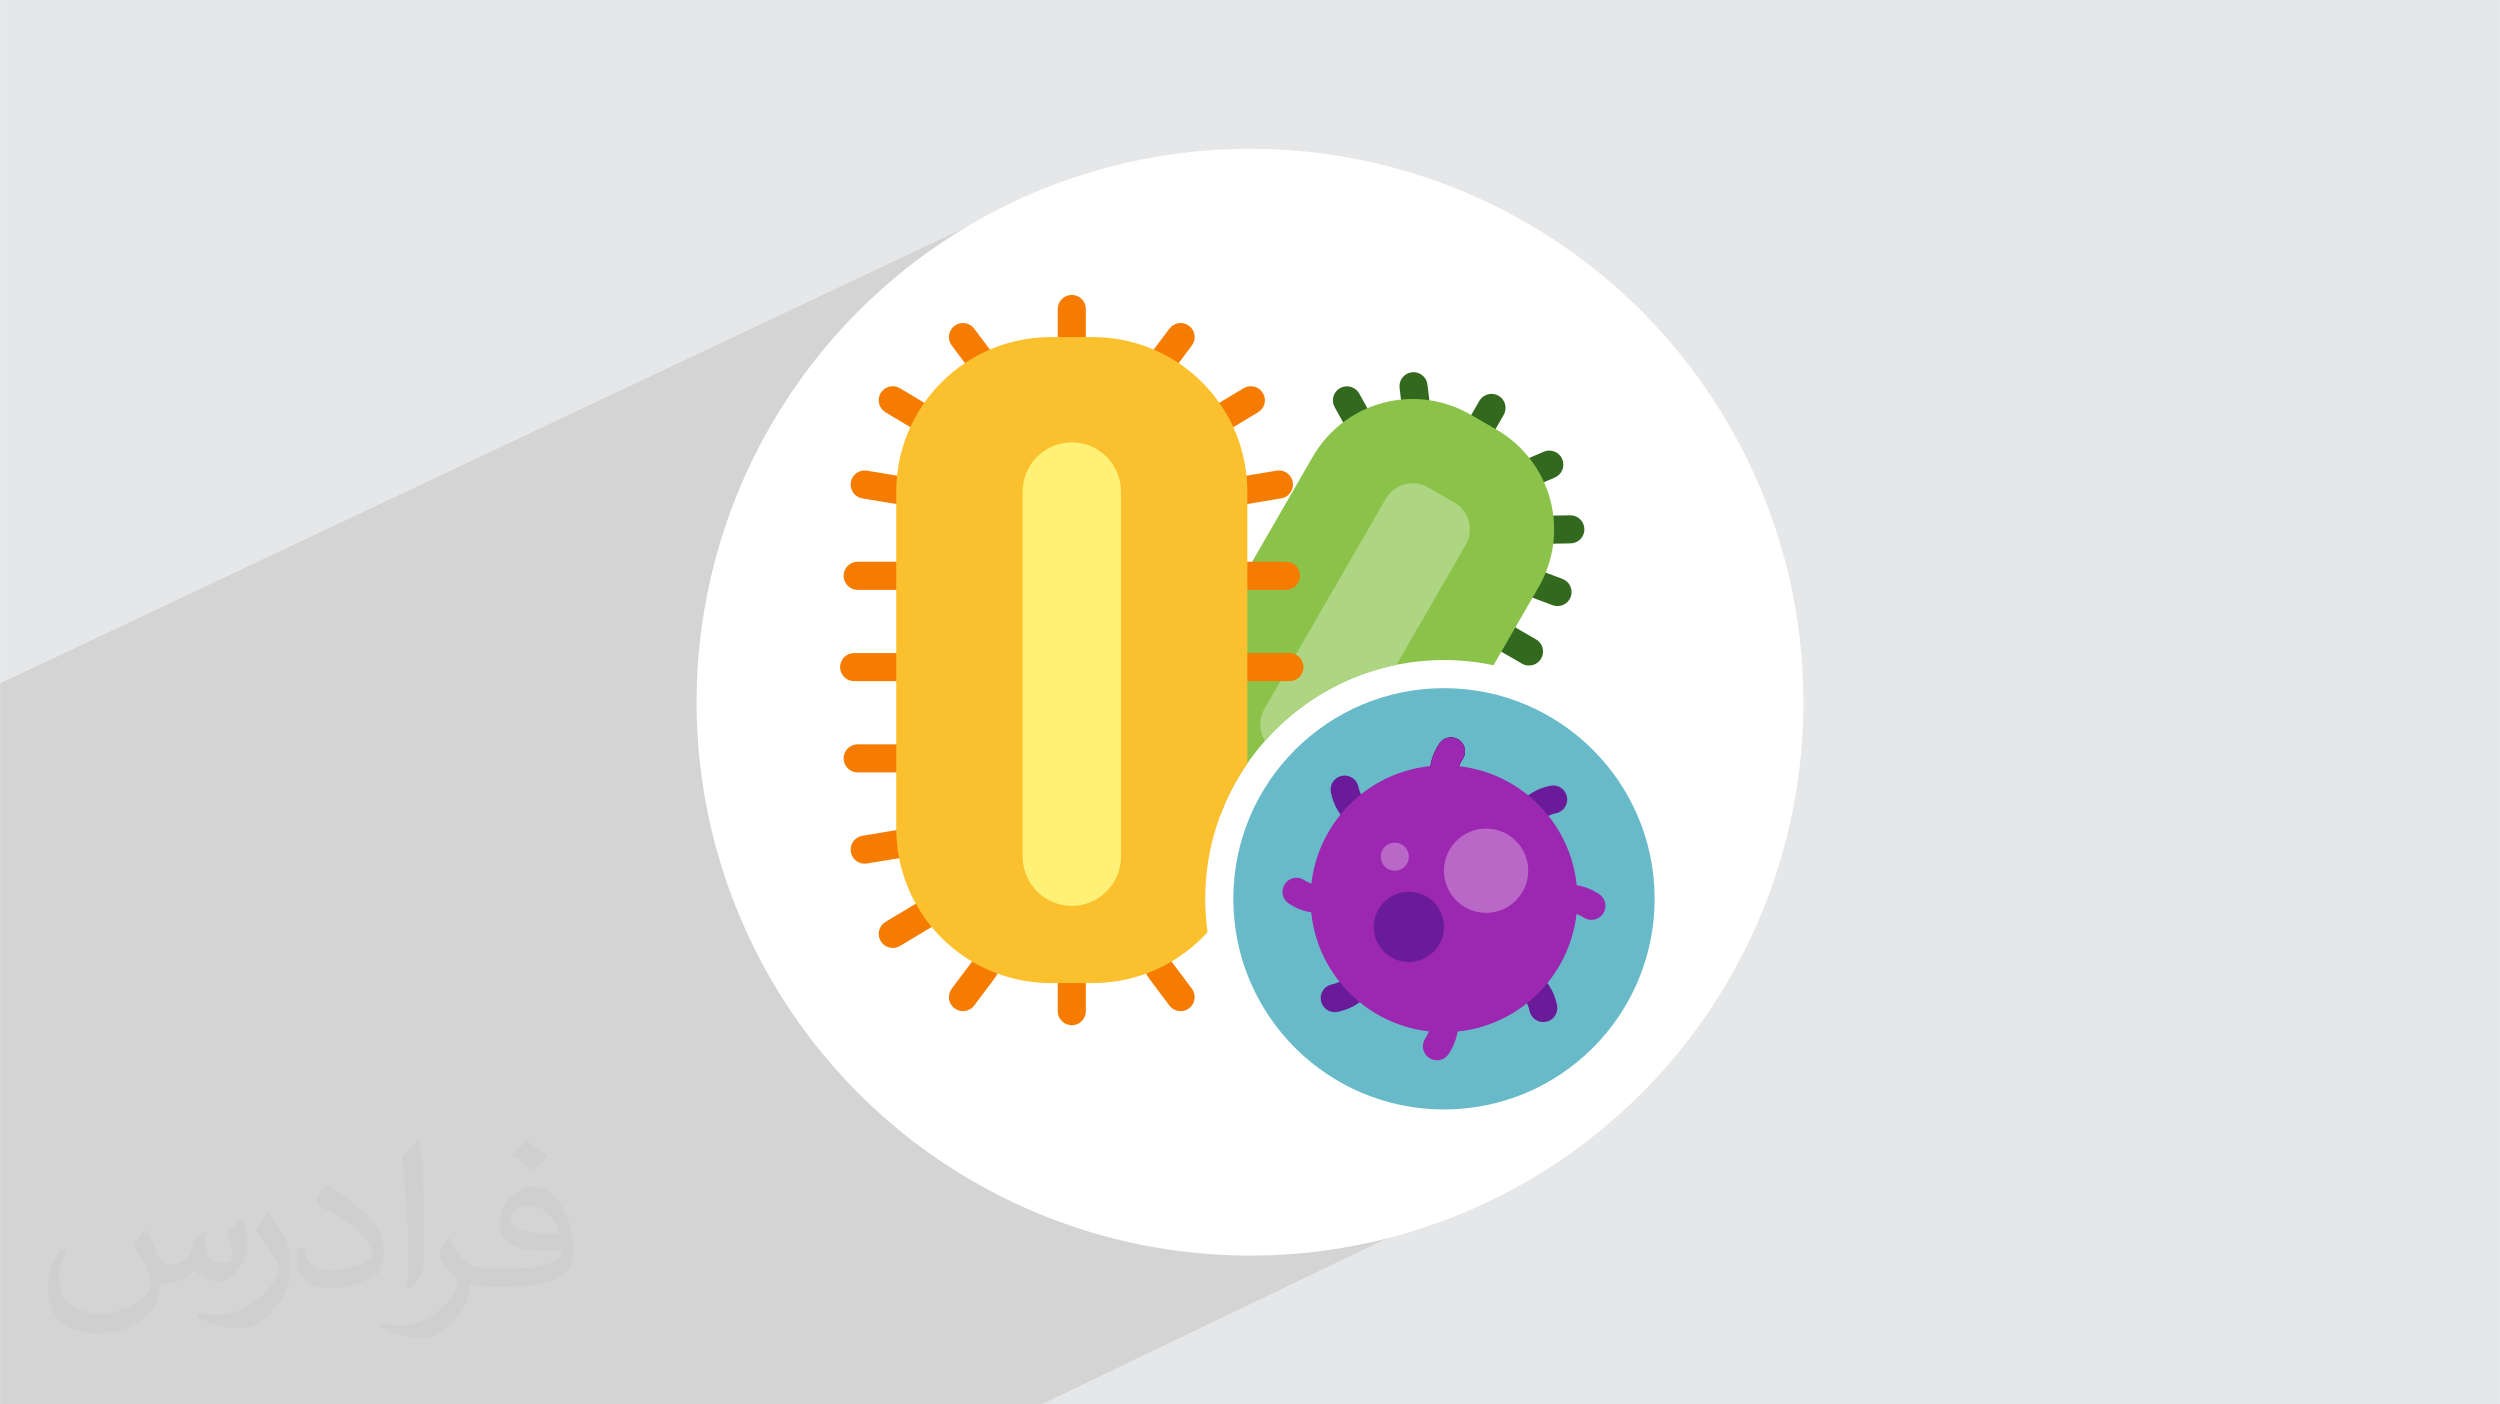 <?xml version="1.0" encoding="UTF-8"?>
<!DOCTYPE svg PUBLIC "-//W3C//DTD SVG 1.1//EN" "http://www.w3.org/Graphics/SVG/1.1/DTD/svg11.dtd">
<!-- Creator: CorelDRAW -->
<svg xmlns="http://www.w3.org/2000/svg" xml:space="preserve" width="3.708in" height="2.083in" version="1.1" style="shape-rendering:geometricPrecision; text-rendering:geometricPrecision; image-rendering:optimizeQuality; fill-rule:evenodd; clip-rule:evenodd"
viewBox="0 0 3694.89 2075.78"
 xmlns:xlink="http://www.w3.org/1999/xlink"
 xmlns:xodm="http://www.corel.com/coreldraw/odm/2003">
 <defs>
  <style type="text/css">
   <![CDATA[
    .fil11 {fill:black}
    .fil4 {fill:#33691E}
    .fil10 {fill:#69BAC9}
    .fil12 {fill:#6A1B9A}
    .fil5 {fill:#8BC34A}
    .fil13 {fill:#9C27B0}
    .fil6 {fill:#AED581}
    .fil14 {fill:#BA68C8}
    .fil7 {fill:#F57C00}
    .fil8 {fill:#FBC02D}
    .fil9 {fill:#FFF176}
    .fil3 {fill:white}
    .fil2 {fill:#373435;fill-opacity:0.031}
    .fil1 {fill:#373535;fill-opacity:0.102}
    .fil0 {fill:#E6E7E8}
   ]]>
  </style>
 </defs>
 <g id="Layer_x0020_1">
  <polygon class="fil0" points="-0,0 3694.89,0 3694.89,2075.78 -0,2075.78 "/>
  <polygon class="fil1" points="2183.93,1402.61 2340.37,1690.74 1539.24,2075.78 -0,2075.78 -0,1010.13 1574.27,266.63 "/>
  <path class="fil2" d="M215.5 1818.07c7.05,10.69 11.63,20.96 16.09,32.38 3.32,6.65 5.08,18.89 20.65,18.89 4.56,0 11.11,-1.35 16.92,-4.56 6.54,-3.43 11.52,-8.62 14.12,-16.5l6.23 -20.96 15.15 -7.47 1.04 1.04c-2.07,7.89 -2.59,15.46 -2.59,21.38 0,17.53 15.15,24.18 27.19,24.18 7.05,0 13.39,-3.43 13.39,-9.87 0,-8.3 -3.53,-22.42 -8.1,-35.08 7.05,-7.05 14.12,-14.12 22.21,-19.83l1.24 0.63c3.53,14.95 5.5,29.68 5.5,39.55 0,9.65 -4.26,20.35 -7.78,27.3 -7.26,13.7 -20.14,24.6 -35.7,24.6 -11.83,0 -25.01,-5.92 -34.05,-16.92l-0.52 0c-8.51,10.59 -21.69,20.14 -42.77,20.14l-6.54 0c-1.04,13.91 -4.04,23.76 -8.62,32.59 -12.55,24.49 -49.82,41.83 -84.9,41.83 -48.78,0 -73.27,-28.13 -73.27,-65.59 0,-23.14 7.57,-44.63 19.2,-59.88l9.54 3.95c-7.26,13.91 -12.14,26.98 -12.14,39.86 0,35.08 28.55,51.79 61.45,51.79 30.52,0 68.29,-19.41 75.15,-41.93 -2.59,-24.6 -11.83,-36.12 -25.95,-58.54 4.26,-7.47 9.76,-14.95 16.61,-22.94l1.24 0 0 0 0 0 -0.01 -0.04zm562.64 -132.02c10.27,6.44 20.35,14.01 30.2,22.73 -5.5,7.78 -12.36,14.85 -20.87,21.07 -9.87,-7.99 -19.72,-14.85 -29.79,-22.11 6.85,-7.68 13.6,-15.04 20.45,-21.69l0 0 0 0 0 0 0 0 0 0 0.01 0zm5.29 95.9c-16.61,0 -30.2,10.9 -30.2,18.99 0,17.34 33.21,22.73 72.96,22.52 -4.98,-20.35 -22.42,-41.52 -42.77,-41.52l0 0.01zm-37.27 92.79c21.59,0 40.48,-0.63 54.9,-4.26 16.09,-4.04 29.68,-12.14 29.68,-17.75 0,-1.46 0,-3.22 -0.52,-4.67 -9.03,0.83 -19.41,0.83 -28.44,0.83 -29.26,0 -51.68,-6.65 -60.51,-23.05 -2.18,-4.56 -3.73,-9.65 -3.73,-15.46 0,-15.88 6.85,-31.35 18.89,-42.04 10.06,-8.82 21.17,-14.32 32.48,-14.32 20.45,0 36.74,16.4 48.16,42.25 6.23,14.12 10.48,30.41 10.48,50.96 0,13.7 -3.73,25.22 -12.25,33.73 -15.88,15.37 -45.15,21.17 -89.98,21.17l-20.35 0 0 0 -5.29 0c-11.11,0 -19.1,-1.97 -25.43,-6.85l-1.04 0c0.31,2.59 0.52,5.08 0.52,7.47 0,10.06 -3.32,22.94 -10.06,33.21 -19.93,29.58 -41.52,42.44 -60.2,42.44 -18.89,0 -42.04,-7.26 -62.9,-16.71l3.73 -7.26c6.75,2.8 16.09,4.67 28.95,4.67 33.73,0 78.05,-32.38 83.55,-64.04 -1.24,-2.59 -3.53,-6.02 -6.75,-9.65 -9.87,-11.73 -16.09,-21.48 -21.9,-31.75 4.98,-9.87 9.54,-17.75 13.8,-24.91l1.77 -0.21c14.43,29.37 27.5,46.18 56.66,46.18l4.56 0 0 0 21.17 0 0 0 0 0 0 0 0 0 0 0 0.04 0zm-146.14 31.04c2.49,-13.49 2.7,-28.64 2.7,-42.77l0 -20.96c0,-39.13 -4.98,-96 -9.03,-133.06 7.05,-7.57 16.92,-16.5 24.7,-22.52l2.28 0.63c5.29,46.6 6.54,100.58 6.54,150.49 0,13.08 -0.52,25.85 -1.77,35.18 -0.73,11.83 -7.57,20.76 -22.21,34.45l-3.22 -1.46zm-150.39 -61.76c0.73,18.37 9.76,32.8 41.31,32.8 19.62,0 36.22,-5.08 54.59,-13.8 3.32,-1.46 5.08,-3.43 5.08,-5.08 0,-11.52 -8.82,-26.77 -23.66,-40.68 -14.43,-13.08 -33.53,-24.6 -51.37,-32.28 -6.13,-2.59 -8.1,-5.29 -8.1,-7.89 0,-5.29 7.05,-16.4 12.87,-24.39l1.97 -0.21c20.45,10.69 43.28,26.57 60.2,44.21 15.37,16.29 24.91,32.8 24.91,50.76 0,13.28 -4.04,25.74 -10.59,37.36 -22.42,11.31 -46.29,19.93 -69.95,19.93 -28.75,0 -48.36,-13.49 -48.36,-45.15 0,-3.43 0,-8.72 1.24,-15.57l9.87 0 0 0 0 0 0 0 0 0 0 0 -0.01 0zm-52 -52.21l17.86 28.86c6.54,10.69 12.66,22.32 12.66,40.68l0 23.45c0,18.99 -12.14,39.34 -31.75,59.47 -15.37,13.6 -28.95,19.41 -41.52,19.41 -18.68,0 -40.06,-5.81 -64.76,-16.4l2.8 -7.26c7.78,2.07 16.81,3.84 27.92,3.84 35.5,-0.21 71.82,-26.15 88.43,-57.81 1.97,-3.64 2.7,-7.05 2.7,-9.45 0,-3.64 -1.97,-7.68 -3.53,-11.31 -9.03,-17.02 -19.1,-32.59 -30.2,-47.02 5.81,-9.14 11.63,-17.95 17.95,-26.67l1.46 0.21 0 0 0 0 0 0 0 0 0 0 -0.01 0z"/>
  <circle class="fil3" cx="1847.45" cy="1037.89" r="817.99"/>
  <g id="_105553253344192">
   <g id="Icon">
    <g>
     <path class="fil4" d="M2199.98 652.12c-5.73,9.92 -18.43,13.33 -28.35,7.6 -9.92,-5.73 -13.33,-18.43 -7.6,-28.35l22.43 -38.85c5.73,-9.92 18.43,-13.33 28.35,-7.6 9.92,5.72 13.33,18.43 7.6,28.35l-22.43 38.85z"/>
     <path class="fil4" d="M2114.2 605.48c1.37,11.38 -6.75,21.72 -18.13,23.09 -11.38,1.37 -21.71,-6.75 -23.09,-18.13l-4.46 -37.12c-1.37,-11.38 6.75,-21.72 18.12,-23.09 11.38,-1.37 21.72,6.75 23.09,18.13l4.47 37.12z"/>
     <path class="fil4" d="M2263.62 720.52c-10.54,4.5 -22.74,-0.4 -27.24,-10.94 -4.5,-10.54 0.4,-22.74 10.94,-27.24l34.37 -14.69c10.54,-4.5 22.75,0.4 27.24,10.94 4.5,10.54 -0.4,22.74 -10.93,27.24l-34.39 14.69z"/>
     <path class="fil4" d="M2030.02 619.78c5.56,10.01 1.94,22.67 -8.07,28.22 -10.01,5.56 -22.67,1.95 -28.22,-8.07l-21.16 -38.11c-5.56,-10.01 -1.94,-22.67 8.07,-28.23 10.01,-5.55 22.66,-1.94 28.22,8.07l21.16 38.13z"/>
     <path class="fil4" d="M2277.72 803.89c-11.46,0.19 -20.91,-8.96 -21.11,-20.41 -0.19,-11.46 8.96,-20.91 20.41,-21.11l43.59 -0.73c11.46,-0.2 20.91,8.95 21.11,20.41 0.19,11.45 -8.96,20.91 -20.41,21.1l-43.59 0.74z"/>
     <path class="fil4" d="M2252.12 878.54c-10.73,-4.02 -16.18,-15.99 -12.15,-26.71 4.02,-10.73 15.99,-16.18 26.71,-12.15l42.6 15.95c10.72,4.02 16.17,15.99 12.15,26.73 -4.02,10.72 -15.99,16.17 -26.73,12.15l-42.59 -15.97z"/>
     <path class="fil4" d="M2204.16 954.78c-9.92,-5.73 -13.33,-18.43 -7.6,-28.35 5.73,-9.92 18.43,-13.33 28.35,-7.6l45.32 26.18c9.92,5.73 13.33,18.43 7.6,28.35 -5.73,9.92 -18.43,13.33 -28.35,7.6l-45.32 -26.18z"/>
     <path class="fil5" d="M1803.5 1205.02c-28.97,-22.63 -50.01,-54.19 -59.63,-90.1 -11.7,-43.63 -5.57,-90.11 17.01,-129.22l179.45 -310.82c22.58,-39.12 59.77,-67.66 103.4,-79.35 43.62,-11.69 90.11,-5.57 129.23,17.01l38.85 22.44c39.12,22.58 67.66,59.77 79.35,103.4 11.69,43.62 5.57,90.11 -17.01,129.22l-66.77 115.64c-23.63,-5 -48.14,-7.63 -73.25,-7.63 -151.34,0 -280.54,95.46 -330.64,229.4l0.01 -0z"/>
     <path class="fil6" d="M1869.55 1095.09c-2.38,-3.81 -4.21,-7.98 -5.39,-12.4 -3.15,-11.72 -1.51,-24.22 4.57,-34.72l179.45 -310.81c6.06,-10.51 16.06,-18.17 27.77,-21.32 11.73,-3.13 24.22,-1.49 34.73,4.58l38.85 22.43c10.51,6.06 18.17,16.06 21.32,27.77 3.13,11.73 1.49,24.22 -4.58,34.72l-102.35 177.28c-76.72,15.52 -144.45,55.95 -194.38,112.47l0 0z"/>
     <g>
      <path class="fil7" d="M1604.81 518.95c0,11.46 -9.3,20.76 -20.76,20.76 -11.46,0 -20.76,-9.3 -20.76,-20.76l0 -62.27c0,-11.46 9.3,-20.76 20.76,-20.76 11.46,0 20.76,9.3 20.76,20.76l0 62.27z"/>
      <path class="fil7" d="M1604.81 1494.56c0,11.46 -9.3,20.76 -20.76,20.76 -11.46,0 -20.76,-9.3 -20.76,-20.76l0 -62.27c0,-11.46 9.3,-20.76 20.76,-20.76 11.46,0 20.76,9.3 20.76,20.76l0 62.27z"/>
      <path class="fil7" d="M1470.93 527.25c6.87,9.16 5.01,22.19 -4.15,29.06 -9.16,6.87 -22.19,5.01 -29.06,-4.15l-31.14 -41.51c-6.87,-9.16 -5.01,-22.19 4.15,-29.06 9.16,-6.87 22.19,-5.01 29.06,4.15l31.14 41.51z"/>
      <path class="fil7" d="M1730.4 552.16c-6.87,9.16 -19.9,11.02 -29.06,4.15 -9.16,-6.87 -11.02,-19.9 -4.15,-29.06l31.14 -41.51c6.87,-9.16 19.9,-11.02 29.06,-4.15 9.16,6.87 11.02,19.9 4.15,29.06l-31.14 41.51z"/>
      <path class="fil7" d="M1437.71 1419.84c6.87,-9.16 19.9,-11.02 29.06,-4.15 9.16,6.87 11.02,19.9 4.15,29.06l-31.14 41.51c-6.87,9.16 -19.9,11.02 -29.06,4.15 -9.16,-6.87 -11.02,-19.9 -4.15,-29.06l31.14 -41.51z"/>
      <path class="fil7" d="M1697.19 1444.75c-6.87,-9.16 -5.01,-22.19 4.15,-29.06 9.16,-6.87 22.19,-5.01 29.06,4.15l31.14 41.51c6.87,9.16 5.01,22.19 -4.15,29.06 -9.16,6.87 -22.19,5.01 -29.06,-4.15l-31.14 -41.51z"/>
      <path class="fil7" d="M1381.97 604.94c9.83,5.9 13.02,18.65 7.12,28.48 -5.9,9.83 -18.65,13.02 -28.48,7.12l-51.89 -31.14c-9.83,-5.9 -13.02,-18.65 -7.12,-28.48 5.9,-9.83 18.65,-13.02 28.48,-7.12l51.89 31.14z"/>
      <path class="fil7" d="M1807.5 640.54c-9.83,5.9 -22.58,2.71 -28.48,-7.12 -5.9,-9.83 -2.71,-22.58 7.12,-28.48l51.89 -31.14c9.83,-5.9 22.58,-2.71 28.48,7.12 5.9,9.83 2.71,22.58 -7.12,28.48l-51.89 31.14z"/>
      <path class="fil7" d="M1360.61 1331.46c9.83,-5.9 22.58,-2.71 28.48,7.12 5.9,9.83 2.71,22.58 -7.12,28.48l-51.89 31.14c-9.83,5.9 -22.58,2.71 -28.48,-7.12 -5.9,-9.83 -2.71,-22.58 7.12,-28.48l51.89 -31.14z"/>
      <path class="fil7" d="M1343.57 706.05c11.3,1.89 18.94,12.59 17.06,23.89 -1.89,11.3 -12.59,18.94 -23.89,17.06l-62.27 -10.38c-11.3,-1.89 -18.94,-12.59 -17.06,-23.89 1.89,-11.3 12.59,-18.94 23.89,-17.06l62.27 10.38z"/>
      <path class="fil7" d="M1831.37 747c-11.3,1.88 -22,-5.76 -23.89,-17.06 -1.88,-11.3 5.76,-22 17.06,-23.89l62.27 -10.38c11.3,-1.88 22,5.76 23.89,17.06 1.88,11.3 -5.76,22 -17.06,23.89l-62.27 10.38z"/>
      <path class="fil7" d="M1336.74 1224.99c11.3,-1.88 22,5.76 23.89,17.06 1.88,11.3 -5.76,22 -17.06,23.89l-62.27 10.38c-11.3,1.88 -22,-5.76 -23.89,-17.06 -1.88,-11.3 5.76,-22 17.06,-23.89l62.27 -10.38z"/>
      <path class="fil7" d="M1345.34 965.24c11.46,0 20.76,9.3 20.76,20.76 0,11.46 -9.3,20.76 -20.76,20.76l-83.03 -0c-11.46,0 -20.76,-9.3 -20.76,-20.76 0,-11.46 9.3,-20.76 20.76,-20.76l83.03 0z"/>
      <path class="fil7" d="M1822.77 1006.76c-11.46,0 -20.76,-9.3 -20.76,-20.76 0,-11.46 9.3,-20.76 20.76,-20.76l83.03 0c11.46,0 20.76,9.3 20.76,20.76 0,11.46 -9.3,20.76 -20.76,20.76l-83.03 -0z"/>
      <path class="fil7" d="M1340.15 830.31c11.46,0 20.76,9.3 20.76,20.76 0,11.46 -9.3,20.76 -20.76,20.76l-72.65 0c-11.46,0 -20.76,-9.3 -20.76,-20.76 0,-11.46 9.3,-20.76 20.76,-20.76l72.65 0z"/>
      <path class="fil7" d="M1827.96 871.83c-11.46,0 -20.76,-9.3 -20.76,-20.76 0,-11.46 9.3,-20.76 20.76,-20.76l72.65 0c11.46,0 20.76,9.3 20.76,20.76 0,11.46 -9.3,20.76 -20.76,20.76l-72.65 0z"/>
      <path class="fil7" d="M1340.15 1100.16c11.46,0 20.76,9.3 20.76,20.76 0,11.46 -9.3,20.76 -20.76,20.76l-72.65 -0c-11.46,0 -20.76,-9.3 -20.76,-20.76 0,-11.46 9.3,-20.76 20.76,-20.76l72.65 0z"/>
     </g>
     <path class="fil8" d="M1784.67 1377.73c-2.59,2.88 -5.27,5.69 -8.02,8.44 -42.81,42.82 -100.89,66.88 -161.46,66.88l-62.27 -0c-60.56,0 -118.64,-24.06 -161.46,-66.88 -42.82,-42.81 -66.88,-100.89 -66.88,-161.46l0 -498.18c0,-60.56 24.06,-118.64 66.88,-161.46 42.81,-42.82 100.89,-66.88 161.46,-66.88l62.27 0.01c60.56,0 118.64,24.06 161.46,66.88 42.82,42.81 66.88,100.89 66.88,161.46l0 401.85c-39.26,56.88 -62.27,125.83 -62.27,200.13 0,16.71 1.16,33.14 3.41,49.23l-0 0z"/>
     <path class="fil9" d="M1584.05 1338.88c-40.13,0 -72.65,-32.53 -72.65,-72.65l0 -539.7c0,-40.13 32.53,-72.65 72.65,-72.65 40.13,0 72.65,32.53 72.65,72.65l0 539.7c0,19.27 -7.65,37.75 -21.28,51.38 -13.63,13.63 -32.1,21.28 -51.38,21.28z"/>
     <path class="fil10" d="M2445.5 1328.5c0,-171.97 -139.4,-311.36 -311.37,-311.36 -171.97,0 -311.36,139.4 -311.36,311.36 0,171.97 139.4,311.37 311.36,311.37 171.97,0 311.37,-139.4 311.37,-311.37z"/>
     <path class="fil11" d="M2154.8 1150.06c1.1,11.41 -7.25,21.56 -18.66,22.67 -11.41,1.1 -21.56,-7.25 -22.67,-18.66 -1.88,-19.42 2.31,-37.83 13.76,-55.02 6.35,-9.54 19.24,-12.13 28.78,-5.78 9.54,6.35 12.13,19.24 5.78,28.78 -5.82,8.76 -7.96,18.13 -6.99,28.01z"/>
     <path class="fil12" d="M1993.34 1440.07c7.28,-8.85 20.37,-10.12 29.22,-2.83 8.85,7.28 10.12,20.37 2.83,29.22 -12.4,15.06 -28.38,25.11 -48.63,29.17 -11.23,2.25 -22.18,-5.03 -24.43,-16.26 -2.25,-11.24 5.03,-22.19 16.26,-24.44 10.31,-2.07 18.44,-7.19 24.75,-14.85z"/>
     <path class="fil12" d="M2245.71 1469.29c-8.85,-7.28 -10.12,-20.37 -2.83,-29.22 7.28,-8.85 20.37,-10.12 29.22,-2.83 15.06,12.4 25.11,28.38 29.17,48.63 2.25,11.23 -5.03,22.18 -16.26,24.43 -11.24,2.25 -22.19,-5.03 -24.44,-16.26 -2.07,-10.31 -7.19,-18.44 -14.85,-24.75z"/>
     <path class="fil12" d="M2274.92 1216.93c-7.28,8.85 -20.37,10.12 -29.22,2.83 -8.85,-7.28 -10.12,-20.37 -2.83,-29.22 12.4,-15.06 28.38,-25.11 48.63,-29.17 11.23,-2.25 22.18,5.03 24.43,16.26 2.25,11.24 -5.03,22.19 -16.26,24.44 -10.31,2.07 -18.44,7.19 -24.75,14.85z"/>
     <path class="fil12" d="M2022.56 1187.71c8.85,7.28 10.12,20.37 2.83,29.22 -7.28,8.85 -20.37,10.12 -29.22,2.83 -15.06,-12.4 -25.11,-28.38 -29.17,-48.63 -2.25,-11.23 5.03,-22.18 16.26,-24.43 11.24,-2.25 22.19,5.03 24.44,16.26 2.07,10.31 7.19,18.44 14.85,24.75z"/>
     <path class="fil13" d="M2331.33 1328.5c0,-108.91 -88.29,-197.2 -197.2,-197.2 -108.91,0 -197.2,88.29 -197.2,197.2 0,108.91 88.29,197.2 197.2,197.2 108.91,0 197.2,-88.29 197.2,-197.2z"/>
     <path class="fil14" d="M2258.68 1286.98c0,-34.39 -27.88,-62.27 -62.27,-62.27 -34.39,0 -62.27,27.88 -62.27,62.27 0,34.39 27.88,62.27 62.27,62.27 34.39,0 62.27,-27.88 62.27,-62.27z"/>
     <path class="fil12" d="M2134.13 1370.02c0,-28.66 -23.23,-51.89 -51.89,-51.89 -28.66,0 -51.89,23.23 -51.89,51.89 0,28.66 23.23,51.89 51.89,51.89 28.66,0 51.89,-23.23 51.89,-51.89z"/>
     <path class="fil14" d="M2082.24 1266.23c0,-11.46 -9.29,-20.76 -20.76,-20.76 -11.46,0 -20.76,9.29 -20.76,20.76 0,11.46 9.29,20.76 20.76,20.76 11.46,0 20.76,-9.29 20.76,-20.76z"/>
     <path class="fil13" d="M2154.8 1150.06c1.1,11.41 -7.25,21.56 -18.66,22.67 -11.41,1.1 -21.56,-7.25 -22.67,-18.66 -1.88,-19.42 2.31,-37.83 13.76,-55.02 6.35,-9.54 19.24,-12.13 28.78,-5.78 9.54,6.35 12.13,19.24 5.78,28.78 -5.82,8.76 -7.96,18.13 -6.99,28.01z"/>
     <path class="fil13" d="M2312.58 1349.16c-11.41,1.1 -21.56,-7.25 -22.67,-18.66 -1.1,-11.41 7.25,-21.56 18.66,-22.67 19.42,-1.88 37.83,2.31 55.02,13.76 9.54,6.35 12.13,19.24 5.78,28.78 -6.35,9.54 -19.24,12.13 -28.78,5.78 -8.76,-5.82 -18.13,-7.96 -28.01,-6.99z"/>
     <path class="fil13" d="M2113.47 1506.94c-1.1,-11.41 7.25,-21.56 18.66,-22.67 11.41,-1.1 21.56,7.25 22.67,18.66 1.88,19.42 -2.31,37.83 -13.76,55.02 -6.35,9.54 -19.24,12.13 -28.78,5.78 -9.54,-6.35 -12.13,-19.24 -5.78,-28.78 5.82,-8.76 7.96,-18.13 6.99,-28.01z"/>
     <path class="fil13" d="M1955.69 1307.83c11.41,-1.1 21.56,7.25 22.67,18.66 1.1,11.41 -7.25,21.56 -18.66,22.67 -19.42,1.88 -37.83,-2.31 -55.02,-13.76 -9.54,-6.35 -12.13,-19.24 -5.78,-28.78 6.35,-9.54 19.24,-12.13 28.78,-5.78 8.76,5.82 18.13,7.96 28.01,6.99z"/>
    </g>
   </g>
  </g>
 </g>
</svg>

